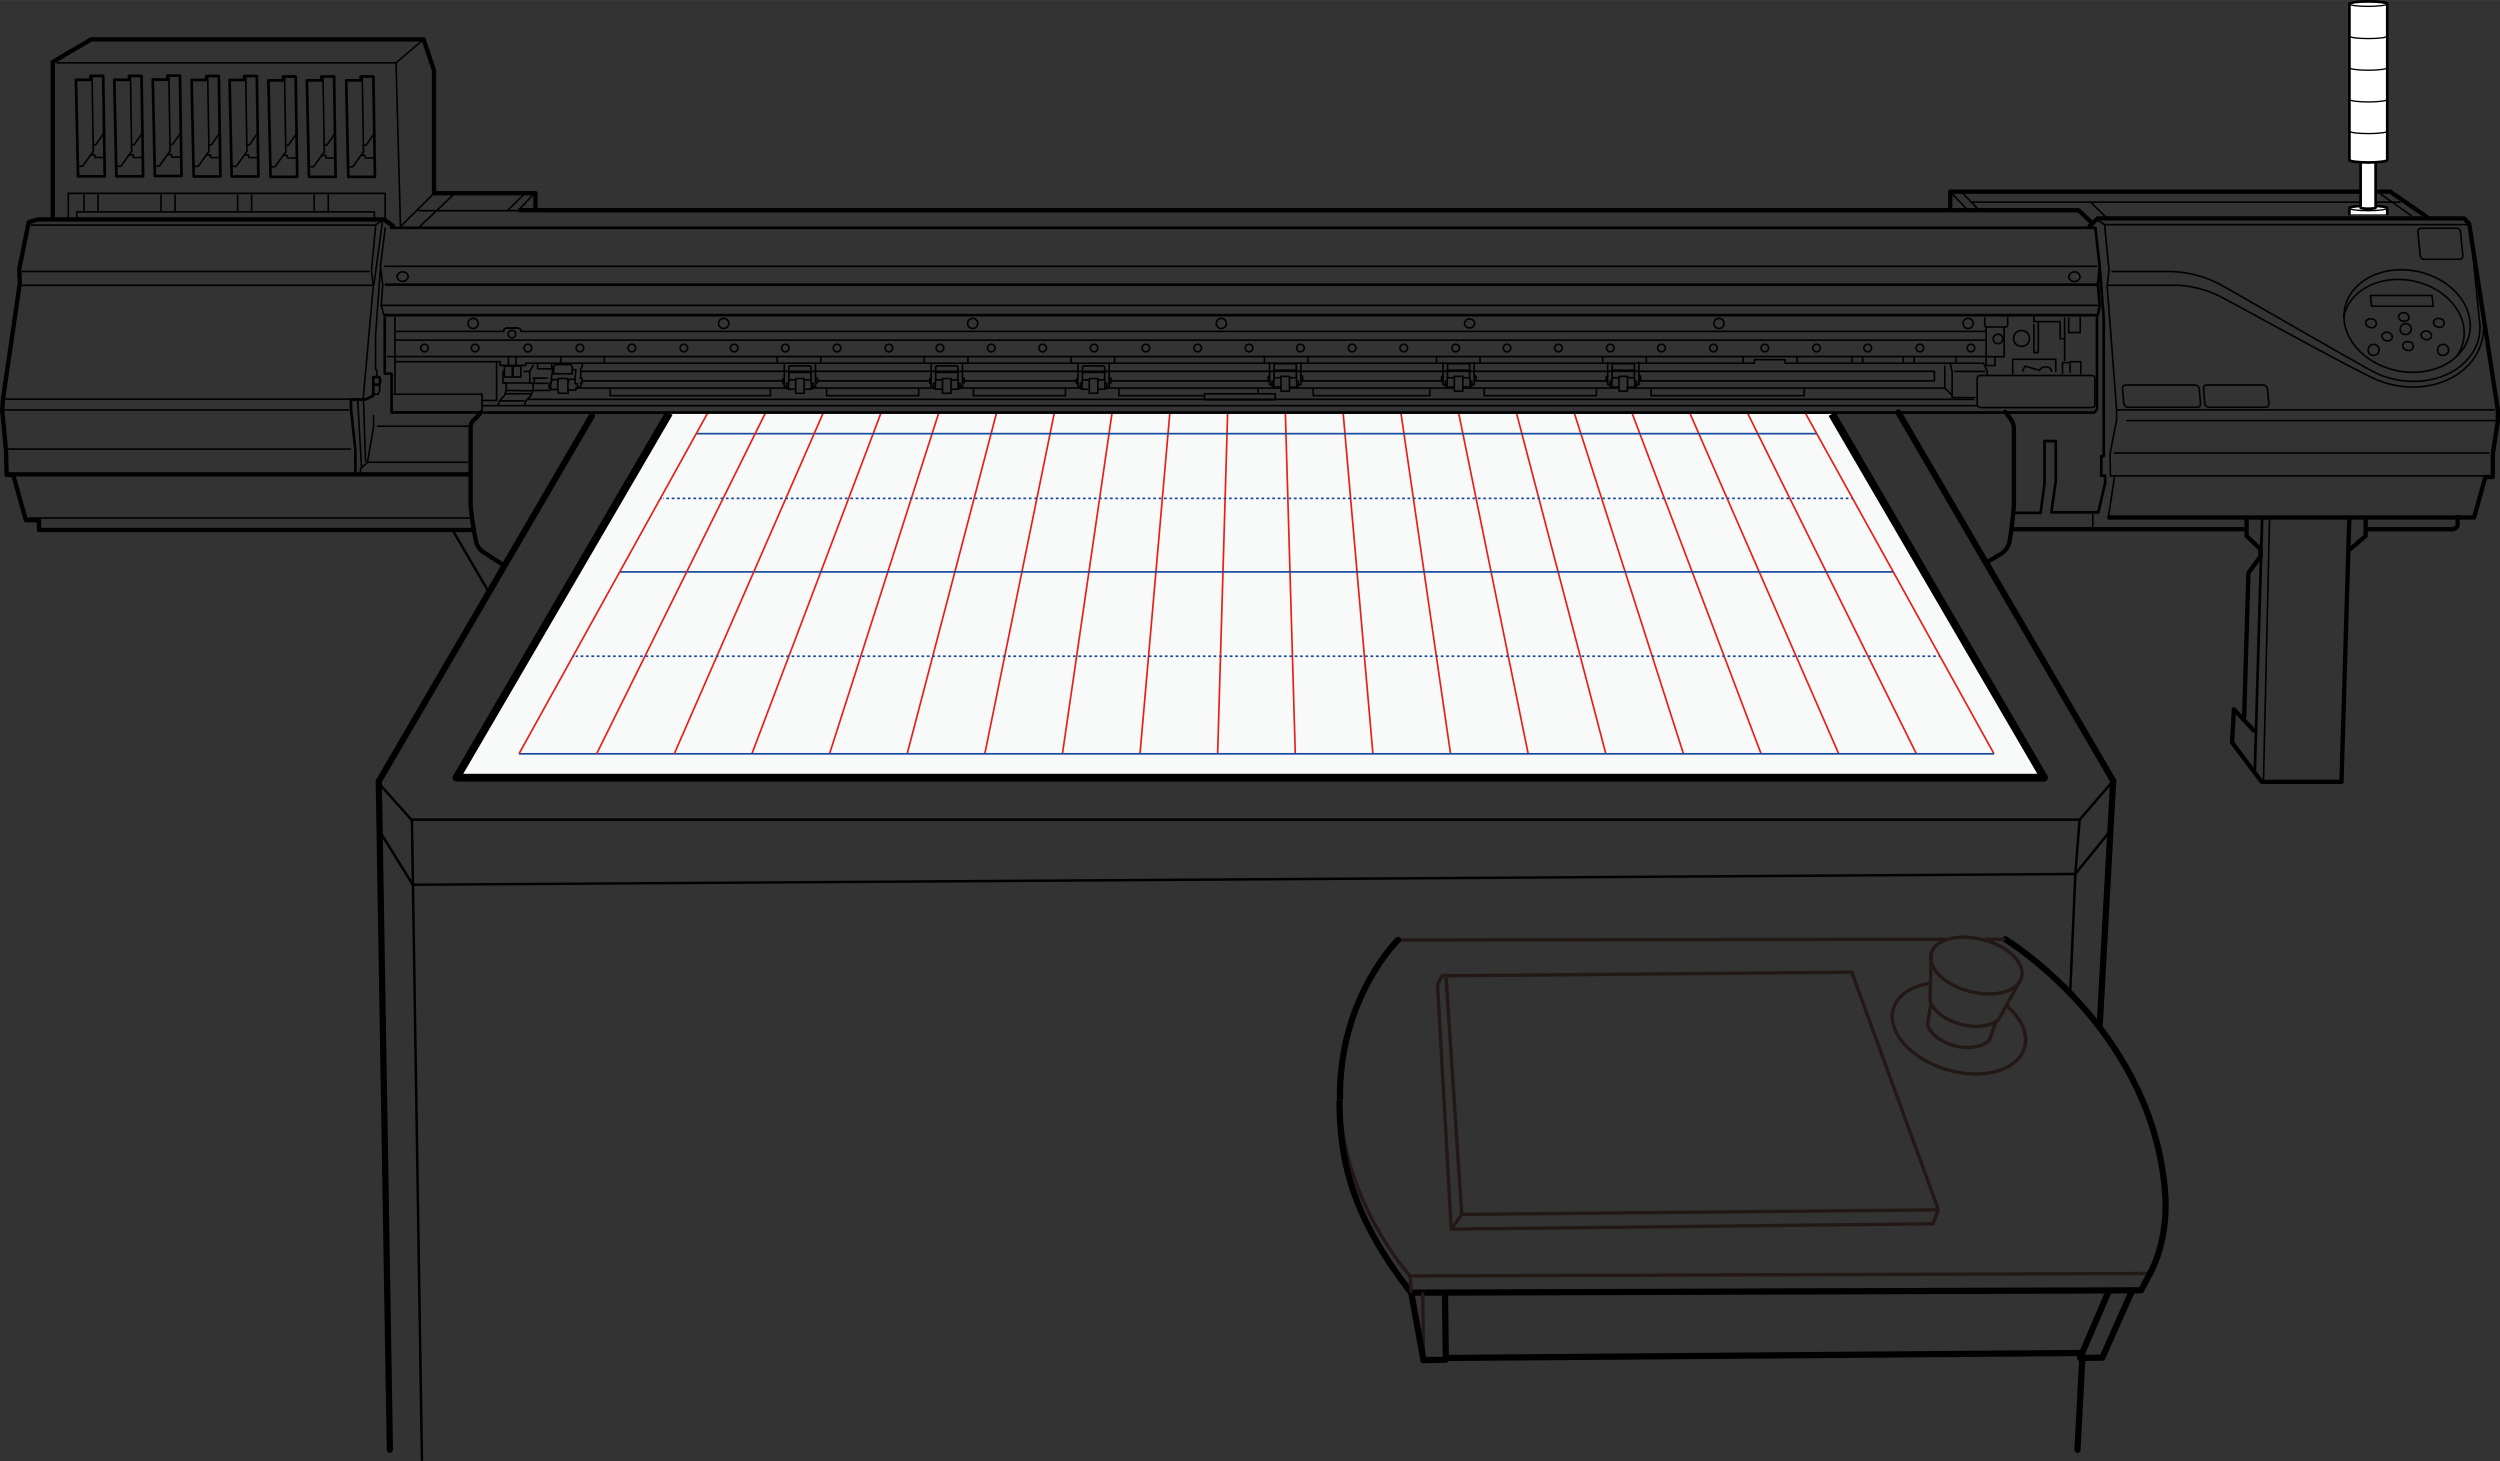 <svg xmlns="http://www.w3.org/2000/svg" width="130.41mm" height="76.22mm" viewBox="0 0 369.67 216.05"><rect x="0" y="0" width="369.67" height="216.05" fill="#333333" stroke="none"/><defs><style>.cls-1{fill:#f8f9f9;stroke-width:1.15px;}.cls-1,.cls-10,.cls-11,.cls-12,.cls-13,.cls-14,.cls-15,.cls-6,.cls-7,.cls-8,.cls-9{stroke:#000;}.cls-1,.cls-10,.cls-13,.cls-14,.cls-15,.cls-17,.cls-6,.cls-7,.cls-8,.cls-9{stroke-linejoin:round;}.cls-10,.cls-11,.cls-12,.cls-13,.cls-14,.cls-15,.cls-16,.cls-17,.cls-18,.cls-2,.cls-3,.cls-4,.cls-5,.cls-6,.cls-7,.cls-8{fill:none;}.cls-2{stroke:#e71f19;}.cls-11,.cls-12,.cls-16,.cls-18,.cls-2,.cls-3,.cls-4,.cls-5{stroke-miterlimit:10;}.cls-2,.cls-3,.cls-4,.cls-5{stroke-width:0.25px;}.cls-3,.cls-4,.cls-5{stroke:#17499d;}.cls-4{stroke-dasharray:0.4 0.4;}.cls-5{stroke-dasharray:0.4 0.4;}.cls-10,.cls-11,.cls-12,.cls-13,.cls-14,.cls-15,.cls-17,.cls-6,.cls-7,.cls-8,.cls-9{stroke-linecap:round;}.cls-6{stroke-width:0.64px;}.cls-7{stroke-width:0.24px;}.cls-8,.cls-9{stroke-width:0.4px;}.cls-9{fill:#fff;}.cls-10{stroke-width:0.2px;}.cls-11,.cls-14{stroke-width:0.37px;}.cls-12,.cls-13{stroke-width:0.92px;}.cls-15{stroke-width:0.36px;}.cls-16,.cls-17,.cls-18{stroke:#231815;}.cls-16,.cls-17{stroke-width:0.5px;}.cls-18{stroke-width:0.75px;}</style></defs><g id="レイヤー_3" data-name="レイヤー 3"><polyline class="cls-1" points="98.95 61.06 67.5 114.99 302.25 114.99 270.89 61.21"/><line class="cls-2" x1="266.89" y1="60.96" x2="294.85" y2="111.46"/><line class="cls-2" x1="283.37" y1="111.46" x2="258.35" y2="60.96"/><line class="cls-2" x1="271.89" y1="111.46" x2="249.82" y2="60.96"/><line class="cls-2" x1="260.41" y1="111.46" x2="241.28" y2="60.96"/><line class="cls-2" x1="248.93" y1="111.46" x2="232.75" y2="60.96"/><line class="cls-2" x1="237.45" y1="111.46" x2="224.21" y2="60.96"/><line class="cls-2" x1="225.97" y1="111.46" x2="215.67" y2="60.96"/><line class="cls-2" x1="214.49" y1="111.46" x2="207.14" y2="60.96"/><line class="cls-2" x1="198.6" y1="60.96" x2="203.01" y2="111.46"/><line class="cls-2" x1="191.53" y1="111.46" x2="190.06" y2="60.96"/><line class="cls-2" x1="180.05" y1="111.46" x2="181.53" y2="60.96"/><line class="cls-2" x1="168.57" y1="111.46" x2="172.99" y2="60.96"/><line class="cls-2" x1="157.1" y1="111.46" x2="164.45" y2="60.96"/><line class="cls-2" x1="145.62" y1="111.46" x2="155.92" y2="60.96"/><line class="cls-2" x1="134.14" y1="111.46" x2="147.38" y2="60.96"/><line class="cls-2" x1="122.66" y1="111.46" x2="138.84" y2="60.96"/><line class="cls-2" x1="111.18" y1="111.46" x2="130.31" y2="60.96"/><line class="cls-3" x1="268.64" y1="64.12" x2="102.95" y2="64.12"/><line class="cls-3" x1="279.95" y1="84.56" x2="91.63" y2="84.56"/><line class="cls-3" x1="294.85" y1="111.46" x2="76.74" y2="111.46"/><line class="cls-2" x1="99.7" y1="111.46" x2="121.77" y2="60.96"/><line class="cls-2" x1="88.22" y1="111.46" x2="113.23" y2="60.96"/><line class="cls-2" x1="76.74" y1="111.46" x2="104.7" y2="60.96"/><line class="cls-3" x1="273.94" y1="73.69" x2="273.73" y2="73.69"/><line class="cls-4" x1="273.33" y1="73.69" x2="98.06" y2="73.69"/><line class="cls-3" x1="97.85" y1="73.69" x2="97.65" y2="73.69"/><line class="cls-3" x1="286.85" y1="97.03" x2="286.65" y2="97.03"/><line class="cls-5" x1="286.25" y1="97.03" x2="85.14" y2="97.03"/><line class="cls-3" x1="84.93" y1="97.03" x2="84.73" y2="97.03"/><polyline class="cls-6" points="69.99 78.36 5.77 78.36 5.77 76.91 3.83 76.91 1.95 70.23 0.98 70.23 0.88 66.49 0.32 60.6 0.45 58.91 2.93 41.91 2.85 39.76 4.25 32.84 5.65 32.44 56.77 32.44 58.1 33.4"/><polyline class="cls-6" points="7.8 32.2 7.8 9.16 13.46 5.82 62.63 5.82 64.18 10.42 64.18 28.57 79.18 28.57 79.18 30.84"/><line class="cls-6" x1="76.87" y1="31.08" x2="307.28" y2="31.08"/><polyline class="cls-7" points="3.12 42.19 55.27 42.19 56.57 32.67"/><line class="cls-7" x1="3.31" y1="40.13" x2="54.54" y2="40.13"/><polyline class="cls-8" points="57.81 33.68 309.84 33.68 310.49 39.53 310.21 42.09"/><line class="cls-7" x1="310.02" y1="39.38" x2="56.88" y2="39.38"/><line class="cls-7" x1="77.52" y1="31.15" x2="61.93" y2="31.15"/><polyline class="cls-7" points="64.18 28.57 59.22 33.49 58.56 9.28 62.63 5.82"/><line class="cls-7" x1="58.56" y1="9.28" x2="8.45" y2="9.28"/><line class="cls-6" x1="69.31" y1="70.14" x2="1.16" y2="70.14"/><line class="cls-7" x1="51.83" y1="66.4" x2="0.97" y2="66.4"/><line class="cls-7" x1="51.55" y1="60.61" x2="0.6" y2="60.61"/><line class="cls-7" x1="69.88" y1="76.59" x2="4.34" y2="76.59"/><polyline class="cls-7" points="0.79 59.02 53.7 59.02 55.2 42.28 54.92 39.94 55.57 33.21 56.77 32.44"/><line class="cls-7" x1="312.66" y1="66.98" x2="368.01" y2="66.98"/><line class="cls-7" x1="314.51" y1="62.19" x2="369.02" y2="62.19"/><polyline class="cls-7" points="368.84 60.6 312.98 60.6 311.58 42.28 311.86 39.94 311.2 33.21 310 32.44"/><path class="cls-6" d="M74.59,83.65,71.43,81.6a2.53,2.53,0,0,1-1-1.36,43.25,43.25,0,0,1-.84-5.61V63.32a1.44,1.44,0,0,1,.47-1.22,8.83,8.83,0,0,0,1.12-1.21"/><path class="cls-8" d="M71.65,61h238s.43-.34.43-.62V47"/><polyline class="cls-8" points="70.69 60.98 57.9 60.98 57.9 55.25 56.89 55.25 56.89 47.05"/><polyline class="cls-7" points="58.27 58.29 71.28 58.29 71.28 60.6"/><line class="cls-7" x1="69.4" y1="63.02" x2="55.83" y2="63.02"/><polyline class="cls-7" points="53.3 69.91 53.3 69.32 54.33 68.35 55.24 63.13 55.24 61.46"/><polyline class="cls-7" points="56.96 33.7 56.26 39.29 56.59 42.14 56.37 45.15 56.77 46.6"/><line class="cls-7" x1="78.77" y1="28.83" x2="76.71" y2="31.05"/><polyline class="cls-7" points="56.96 32.23 56.96 28.59 10.1 28.59 10.1 32.15"/><polygon class="cls-8" points="11.23 11.8 13.41 11.8 13.38 11.22 15.26 11.22 15.49 26.07 11.54 26.07 11.23 11.8"/><polyline class="cls-7" points="11.59 24.58 12.2 24.58 13.8 22.36 13.61 11.32"/><polyline class="cls-7" points="13.77 21.39 14.17 21.39 15.32 19.73"/><polyline class="cls-7" points="13.45 22.88 13.99 22.88 14.07 23.28 15.37 23.28"/><polygon class="cls-8" points="16.9 11.8 19.09 11.8 19.05 11.22 20.93 11.22 21.16 26.07 17.21 26.07 16.9 11.8"/><polyline class="cls-7" points="17.27 24.58 17.87 24.58 19.47 22.36 19.29 11.32"/><polyline class="cls-7" points="19.45 21.39 19.84 21.39 20.99 19.73"/><polyline class="cls-7" points="19.12 22.88 19.66 22.88 19.74 23.28 21.05 23.28"/><polygon class="cls-8" points="22.59 11.76 24.77 11.76 24.73 11.18 26.61 11.18 26.84 26.02 22.9 26.02 22.59 11.76"/><polyline class="cls-7" points="22.95 24.54 23.56 24.54 25.15 22.32 24.97 11.27"/><polyline class="cls-7" points="25.13 21.35 25.52 21.35 26.67 19.68"/><polyline class="cls-7" points="24.8 22.84 25.35 22.84 25.42 23.23 26.73 23.23"/><polygon class="cls-8" points="28.33 11.82 30.52 11.82 30.48 11.24 32.36 11.24 32.59 26.09 28.64 26.09 28.33 11.82"/><polyline class="cls-7" points="28.69 24.6 29.3 24.6 30.9 22.38 30.71 11.33"/><polyline class="cls-7" points="30.87 21.41 31.27 21.41 32.42 19.74"/><polyline class="cls-7" points="30.55 22.9 31.09 22.9 31.17 23.3 32.48 23.3"/><polygon class="cls-8" points="33.95 11.82 36.13 11.82 36.09 11.24 37.98 11.24 38.21 26.09 34.26 26.09 33.95 11.82"/><polyline class="cls-7" points="34.31 24.6 34.92 24.6 36.52 22.38 36.33 11.33"/><polyline class="cls-7" points="36.49 21.41 36.89 21.41 38.04 19.74"/><polyline class="cls-7" points="36.16 22.9 36.71 22.9 36.79 23.3 38.09 23.3"/><polygon class="cls-8" points="39.69 11.88 41.88 11.88 41.84 11.31 43.72 11.31 43.95 26.15 40.01 26.15 39.69 11.88"/><polyline class="cls-7" points="40.06 24.66 40.66 24.66 42.26 22.45 42.08 11.4"/><polyline class="cls-7" points="42.24 21.48 42.63 21.48 43.78 19.81"/><polyline class="cls-7" points="41.91 22.96 42.46 22.96 42.53 23.36 43.84 23.36"/><polygon class="cls-8" points="45.38 11.88 47.56 11.88 47.52 11.31 49.4 11.31 49.63 26.15 45.69 26.15 45.38 11.88"/><polyline class="cls-7" points="45.74 24.66 46.35 24.66 47.95 22.45 47.76 11.4"/><polyline class="cls-7" points="47.92 21.48 48.31 21.48 49.47 19.81"/><polyline class="cls-7" points="47.59 22.96 48.14 22.96 48.22 23.36 49.52 23.36"/><polygon class="cls-8" points="51.19 11.88 53.37 11.88 53.33 11.31 55.21 11.31 55.44 26.15 51.5 26.15 51.19 11.88"/><polyline class="cls-7" points="51.55 24.66 52.16 24.66 53.75 22.45 53.57 11.4"/><polyline class="cls-7" points="53.73 21.48 54.12 21.48 55.27 19.81"/><polyline class="cls-7" points="53.4 22.96 53.95 22.96 54.02 23.36 55.33 23.36"/><polyline class="cls-8" points="56.83 46.6 310.2 46.6 310.49 45.1 310.21 42.09 57.07 42.09"/><line class="cls-7" x1="56.37" y1="45.15" x2="310.2" y2="45.15"/><line class="cls-7" x1="54.33" y1="68.35" x2="69.08" y2="68.35"/><path class="cls-6" d="M293.67,83.2,296,81.83a3.22,3.22,0,0,0,1.11-1.59,52.45,52.45,0,0,0,.68-5.61V63.32a2.62,2.62,0,0,0-.38-1.22c-.17-.26-.9-1.21-.9-1.21"/><path class="cls-7" d="M63.33,51.46a.56.56,0,1,1-.56-.56A.56.56,0,0,1,63.33,51.46Z"/><path class="cls-7" d="M70.81,51.46a.56.56,0,1,1-.56-.56A.56.56,0,0,1,70.81,51.46Z"/><path class="cls-7" d="M78.63,51.46a.57.57,0,1,1-.56-.56A.56.56,0,0,1,78.63,51.46Z"/><path class="cls-7" d="M76.26,49.4a.56.56,0,1,1-.56-.56A.56.56,0,0,1,76.26,49.4Z"/><path class="cls-7" d="M86.31,51.46a.56.56,0,1,1-.56-.56A.56.56,0,0,1,86.31,51.46Z"/><path class="cls-7" d="M94,51.46a.57.57,0,0,1-.57.56.56.56,0,0,1,0-1.12A.57.57,0,0,1,94,51.46Z"/><path class="cls-7" d="M101.68,51.46a.56.56,0,0,1-.56.56.56.56,0,1,1,0-1.12A.56.56,0,0,1,101.68,51.46Z"/><path class="cls-7" d="M109.12,51.46a.56.56,0,0,1-.56.56.56.56,0,1,1,0-1.12A.56.56,0,0,1,109.12,51.46Z"/><path class="cls-7" d="M116.68,51.46a.56.56,0,1,1-.56-.56A.56.56,0,0,1,116.68,51.46Z"/><path class="cls-7" d="M124.34,51.46a.57.57,0,0,1-.57.56.56.56,0,0,1,0-1.12A.57.57,0,0,1,124.34,51.46Z"/><path class="cls-7" d="M132,51.46a.56.56,0,0,1-.56.56.56.56,0,1,1,0-1.12A.56.56,0,0,1,132,51.46Z"/><path class="cls-7" d="M139.55,51.46a.56.56,0,1,1-.56-.56A.56.56,0,0,1,139.55,51.46Z"/><path class="cls-7" d="M147.14,51.46a.56.56,0,1,1-.56-.56A.56.56,0,0,1,147.14,51.46Z"/><path class="cls-7" d="M154.74,51.46a.57.57,0,0,1-.57.56.56.56,0,0,1,0-1.12A.57.57,0,0,1,154.74,51.46Z"/><path class="cls-7" d="M162.33,51.46a.56.56,0,0,1-.56.56.56.56,0,1,1,0-1.12A.56.56,0,0,1,162.33,51.46Z"/><path class="cls-7" d="M170,51.46a.56.56,0,1,1-.56-.56A.56.56,0,0,1,170,51.46Z"/><path class="cls-7" d="M177.67,51.46a.57.57,0,0,1-.57.56.56.56,0,0,1,0-1.12A.57.57,0,0,1,177.67,51.46Z"/><path class="cls-7" d="M185.26,51.46a.56.56,0,0,1-.56.56.56.56,0,1,1,0-1.12A.56.56,0,0,1,185.26,51.46Z"/><path class="cls-7" d="M192.85,51.46a.56.56,0,1,1-.56-.56A.56.56,0,0,1,192.85,51.46Z"/><path class="cls-7" d="M200.51,51.46a.57.57,0,0,1-.57.56.56.56,0,0,1,0-1.12A.57.57,0,0,1,200.51,51.46Z"/><path class="cls-7" d="M208.13,51.46a.56.56,0,0,1-.56.56.56.56,0,1,1,0-1.12A.56.56,0,0,1,208.13,51.46Z"/><path class="cls-7" d="M215.81,51.46a.56.56,0,1,1-.56-.56A.56.56,0,0,1,215.81,51.46Z"/><path class="cls-7" d="M223.41,51.46a.57.57,0,0,1-.57.56.56.56,0,0,1,0-1.12A.57.57,0,0,1,223.41,51.46Z"/><path class="cls-7" d="M231,51.46a.56.56,0,0,1-.56.56.56.56,0,1,1,0-1.12A.56.56,0,0,1,231,51.46Z"/><path class="cls-7" d="M238.68,51.46a.56.56,0,1,1-.56-.56A.56.56,0,0,1,238.68,51.46Z"/><path class="cls-7" d="M246.25,51.46a.57.57,0,0,1-.57.56.56.56,0,0,1,0-1.12A.57.57,0,0,1,246.25,51.46Z"/><path class="cls-7" d="M253.93,51.46a.56.56,0,0,1-.56.56.56.56,0,1,1,0-1.12A.56.56,0,0,1,253.93,51.46Z"/><path class="cls-7" d="M261.52,51.46a.56.56,0,1,1-.56-.56A.56.56,0,0,1,261.52,51.46Z"/><path class="cls-7" d="M269.17,51.46a.56.56,0,1,1-.56-.56A.56.56,0,0,1,269.17,51.46Z"/><path class="cls-7" d="M276.74,51.46a.57.57,0,0,1-.57.56.56.56,0,1,1,0-1.12A.57.57,0,0,1,276.74,51.46Z"/><path class="cls-7" d="M284.45,51.46a.56.56,0,1,1-.56-.56A.56.56,0,0,1,284.45,51.46Z"/><path class="cls-7" d="M292,51.46a.56.56,0,1,1-.56-.56A.56.56,0,0,1,292,51.46Z"/><polyline class="cls-7" points="115.97 53.92 115.97 57.18 116.34 57.18"/><polyline class="cls-7" points="117.64 56.17 116.64 56.17 116.59 56.68 116.59 57.55 117.6 57.55"/><rect class="cls-7" x="117.65" y="55.97" width="1.26" height="2.18"/><polyline class="cls-7" points="116.59 56.68 116.33 56.68 116.33 57.45 116.56 57.45"/><line class="cls-7" x1="116.64" y1="56.17" x2="116.64" y2="55.09"/><polyline class="cls-7" points="120.59 53.92 120.59 57.18 120.22 57.18"/><polyline class="cls-7" points="118.93 56.17 119.92 56.17 119.97 56.68 119.97 57.55 118.96 57.55"/><polyline class="cls-7" points="119.97 56.68 120.24 56.68 120.24 57.45 120 57.45"/><line class="cls-7" x1="119.93" y1="56.17" x2="119.93" y2="55.09"/><polyline class="cls-7" points="119.99 55.06 118.38 55.06 118.18 55.06 116.58 55.06"/><polyline class="cls-7" points="119.92 55.09 119.92 54.28 119.8 54.1 118.57 54.1 117.99 54.1 116.76 54.1 116.64 54.28 116.64 55.09"/><polyline class="cls-7" points="115.97 56 115.77 56 115.77 56.7 115.95 56.7"/><polyline class="cls-7" points="120.61 55.93 120.86 55.93 120.86 56.59 120.61 56.59"/><polygon class="cls-7" points="84.61 55.27 84.61 54.16 84.4 53.91 82.09 53.91 81.87 54.15 81.87 55.26 84.61 55.27"/><path class="cls-7" d="M82.46,57.59h-.94s-.1,0-.1-.35a2.51,2.51,0,0,1,.06-.55l.14-.57h.93"/><path class="cls-7" d="M84,56.45a1.86,1.86,0,0,0-.08-.49H82.6a2.5,2.5,0,0,0-.13,1.1,2.87,2.87,0,0,0,.11,1.09H84s0-.42,0-.6"/><polyline class="cls-7" points="85.23 57.38 85.16 57.66 83.98 57.66 83.98 56.66 84.15 56.08 85.02 56.08"/><polyline class="cls-7" points="81.59 53.81 81.59 54.35 81.87 54.35"/><path class="cls-7" d="M81.83,54.64h-.14v.51a6.06,6.06,0,0,0-.17.68v.53"/><path class="cls-7" d="M81.46,56.62h-.12s-.17,0-.17.41.15.4.15.4h.1"/><path class="cls-7" d="M85.07,56.75h.31a3.28,3.28,0,0,1,0,.35v.28h-.25"/><path class="cls-7" d="M84.66,54.66h.47v.42s-.09.57-.09.64v1"/><polyline class="cls-7" points="86.11 53.82 86.11 54.16 85.87 54.56 85.87 55.95"/><path class="cls-7" d="M85.8,55.94H86s.1,0,.1.34-.09.36-.09.36h-.18"/><polyline class="cls-7" points="85.47 57.22 85.74 57.22 85.97 56.83 85.97 56.66"/><line class="cls-7" x1="86.22" y1="56.32" x2="115.7" y2="56.32"/><line class="cls-7" x1="85.39" y1="57.38" x2="116.28" y2="57.38"/><line class="cls-7" x1="57.29" y1="52.72" x2="293.49" y2="52.72"/><line class="cls-7" x1="58.49" y1="50.29" x2="293.49" y2="50.29"/><polyline class="cls-7" points="137.69 53.92 137.69 57.18 138.06 57.18"/><polyline class="cls-7" points="139.36 56.17 138.36 56.17 138.31 56.68 138.31 57.55 139.32 57.55"/><rect class="cls-7" x="139.37" y="55.97" width="1.26" height="2.18"/><polyline class="cls-7" points="138.31 56.68 138.05 56.68 138.05 57.45 138.28 57.45"/><line class="cls-7" x1="138.36" y1="56.17" x2="138.36" y2="55.09"/><polyline class="cls-7" points="142.32 53.92 142.32 57.18 141.94 57.18"/><polyline class="cls-7" points="140.65 56.17 141.65 56.17 141.69 56.68 141.69 57.55 140.68 57.55"/><polyline class="cls-7" points="141.69 56.68 141.96 56.68 141.96 57.45 141.72 57.45"/><line class="cls-7" x1="141.65" y1="56.17" x2="141.65" y2="55.09"/><polyline class="cls-7" points="141.71 55.06 140.1 55.06 139.9 55.06 138.3 55.06"/><polyline class="cls-7" points="141.65 55.09 141.65 54.28 141.52 54.1 140.29 54.1 139.72 54.1 138.48 54.1 138.36 54.28 138.36 55.09"/><polyline class="cls-7" points="137.69 56 137.49 56 137.49 56.7 137.68 56.7"/><polyline class="cls-7" points="142.33 55.93 142.58 55.93 142.58 56.59 142.33 56.59"/><line class="cls-7" x1="120.92" y1="56.32" x2="137.42" y2="56.32"/><line class="cls-7" x1="120.09" y1="57.38" x2="138.01" y2="57.38"/><polyline class="cls-7" points="159.39 53.92 159.39 57.18 159.76 57.18"/><polyline class="cls-7" points="161.05 56.17 160.06 56.17 160.01 56.68 160.01 57.55 161.02 57.55"/><rect class="cls-7" x="161.07" y="55.97" width="1.26" height="2.18"/><polyline class="cls-7" points="160.01 56.68 159.75 56.68 159.75 57.45 159.98 57.45"/><line class="cls-7" x1="160.06" y1="56.17" x2="160.06" y2="55.09"/><polyline class="cls-7" points="164.01 53.92 164.01 57.18 163.64 57.18"/><polyline class="cls-7" points="162.35 56.17 163.34 56.17 163.39 56.68 163.39 57.55 162.38 57.55"/><polyline class="cls-7" points="163.39 56.68 163.66 56.68 163.66 57.45 163.42 57.45"/><line class="cls-7" x1="163.34" y1="56.17" x2="163.34" y2="55.09"/><polyline class="cls-7" points="163.41 55.06 161.8 55.06 161.6 55.06 159.99 55.06"/><polyline class="cls-7" points="163.34 55.09 163.34 54.28 163.22 54.1 161.99 54.1 161.41 54.1 160.18 54.1 160.06 54.28 160.06 55.09"/><polyline class="cls-7" points="159.39 56 159.18 56 159.18 56.7 159.37 56.7"/><polyline class="cls-7" points="164.03 55.93 164.28 55.93 164.28 56.59 164.03 56.59"/><line class="cls-7" x1="142.62" y1="56.32" x2="159.12" y2="56.32"/><line class="cls-7" x1="141.79" y1="57.38" x2="159.7" y2="57.38"/><line class="cls-7" x1="164.52" y1="56.32" x2="187.63" y2="56.32"/><line class="cls-7" x1="163.69" y1="57.38" x2="189.16" y2="57.38"/><polyline class="cls-7" points="187.73 53.6 187.73 56.86 188.1 56.86"/><polyline class="cls-7" points="189.4 55.85 188.4 55.85 188.35 56.36 188.35 57.23 189.37 57.23"/><rect class="cls-7" x="189.41" y="55.65" width="1.26" height="2.18"/><polyline class="cls-7" points="188.35 56.36 188.09 56.36 188.09 57.13 188.32 57.13"/><line class="cls-7" x1="188.4" y1="55.85" x2="188.4" y2="54.77"/><polyline class="cls-7" points="192.36 53.6 192.36 56.86 191.99 56.86"/><polyline class="cls-7" points="190.69 55.85 191.69 55.85 191.74 56.36 191.74 57.23 190.72 57.23"/><polyline class="cls-7" points="191.74 56.36 192 56.36 192 57.13 191.77 57.13"/><line class="cls-7" x1="191.69" y1="55.85" x2="191.69" y2="54.77"/><polyline class="cls-7" points="191.75 54.74 190.15 54.74 189.94 54.74 188.34 54.74"/><polyline class="cls-7" points="191.69 54.77 191.69 53.96 191.56 53.78 190.33 53.78 189.76 53.78 188.53 53.78 188.4 53.96 188.4 54.77"/><polyline class="cls-7" points="187.73 55.68 187.53 55.68 187.53 56.38 187.72 56.38"/><polyline class="cls-7" points="192.37 55.61 192.62 55.61 192.62 56.27 192.37 56.27"/><line class="cls-7" x1="192.54" y1="56.32" x2="213.26" y2="56.32"/><line class="cls-7" x1="190.75" y1="57.38" x2="214.79" y2="57.38"/><polyline class="cls-7" points="213.37 53.6 213.37 56.86 213.74 56.86"/><polyline class="cls-7" points="215.03 55.85 214.04 55.85 213.99 56.36 213.99 57.23 215 57.23"/><rect class="cls-7" x="215.05" y="55.65" width="1.26" height="2.18"/><polyline class="cls-7" points="213.99 56.36 213.73 56.36 213.73 57.13 213.96 57.13"/><line class="cls-7" x1="214.04" y1="55.85" x2="214.04" y2="54.77"/><polyline class="cls-7" points="217.99 53.6 217.99 56.86 217.62 56.86"/><polyline class="cls-7" points="216.33 55.85 217.32 55.85 217.37 56.36 217.37 57.23 216.36 57.23"/><polyline class="cls-7" points="217.37 56.36 217.64 56.36 217.64 57.13 217.4 57.13"/><line class="cls-7" x1="217.32" y1="55.85" x2="217.32" y2="54.77"/><polyline class="cls-7" points="217.39 54.74 215.78 54.74 215.58 54.74 213.97 54.74"/><polyline class="cls-7" points="217.32 54.77 217.32 53.96 217.2 53.78 215.97 53.78 215.39 53.78 214.16 53.78 214.04 53.96 214.04 54.77"/><polyline class="cls-7" points="213.37 55.68 213.16 55.68 213.16 56.38 213.35 56.38"/><polyline class="cls-7" points="218.01 55.61 218.26 55.61 218.26 56.27 218.01 56.27"/><line class="cls-7" x1="218.15" y1="56.32" x2="237.61" y2="56.32"/><line class="cls-7" x1="216.32" y1="57.38" x2="239.14" y2="57.38"/><polyline class="cls-7" points="242.39 56.32 286.04 56.32 286.04 54.9 85.82 54.9"/><polyline class="cls-7" points="237.72 53.6 237.72 56.86 238.09 56.86"/><polyline class="cls-7" points="239.38 55.85 238.39 55.85 238.34 56.36 238.34 57.23 239.35 57.23"/><rect class="cls-7" x="239.4" y="55.65" width="1.26" height="2.18"/><polyline class="cls-7" points="238.34 56.36 238.08 56.36 238.08 57.13 238.31 57.13"/><line class="cls-7" x1="238.39" y1="55.85" x2="238.39" y2="54.77"/><polyline class="cls-7" points="242.34 53.6 242.34 56.86 241.97 56.86"/><polyline class="cls-7" points="240.68 55.85 241.68 55.85 241.72 56.36 241.72 57.23 240.71 57.23"/><polyline class="cls-7" points="241.72 56.36 241.99 56.36 241.99 57.13 241.75 57.13"/><line class="cls-7" x1="241.68" y1="55.85" x2="241.68" y2="54.77"/><polyline class="cls-7" points="241.74 54.74 240.13 54.74 239.93 54.74 238.33 54.74"/><polyline class="cls-7" points="241.68 54.77 241.68 53.96 241.55 53.78 240.32 53.78 239.74 53.78 238.51 53.78 238.39 53.96 238.39 54.77"/><polyline class="cls-7" points="237.72 55.68 237.52 55.68 237.52 56.38 237.7 56.38"/><polyline class="cls-7" points="242.36 55.61 242.61 55.61 242.61 56.27 242.36 56.27"/><path class="cls-6" d="M350.07,78.25h12.59s.74-.15.74-.59V76.42"/><line class="cls-6" x1="297.7" y1="78.25" x2="331.66" y2="78.25"/><polyline class="cls-6" points="311.88 76.52 365.83 76.52 367.52 70.52 368.61 70.52 368.61 67.1 369.35 62.24 369.35 60.6 365.12 33.12 364.36 32.29 310.19 32.29 309 33.38"/><polyline class="cls-6" points="358.89 32.1 353.43 28.33 288.38 28.33 288.38 30.51"/><line class="cls-7" x1="290.71" y1="30.81" x2="288.52" y2="28.48"/><polyline class="cls-7" points="312.98 60.6 312.98 62.11 312.02 67.03 312.06 70.36 368.18 70.36"/><line class="cls-7" x1="312.66" y1="70.56" x2="311.78" y2="76.36"/><path class="cls-7" d="M346.73,45.53c.85-4.05,5.66-6.47,10.75-5.4s8.51,5.22,7.66,9.27-5.66,6.47-10.75,5.4S345.87,49.58,346.73,45.53Z"/><path class="cls-7" d="M365.67,37.7l.92,9.38a7.5,7.5,0,0,1,0,2.67c-1,4.76-6.57,7.6-12.47,6.34a13.18,13.18,0,0,1-2.21-.67l-.47-.21c-3-1.52-20.4-11.63-23-13.07a16.49,16.49,0,0,0-8-2h-8.12"/><path class="cls-7" d="M367.18,47.29a8,8,0,0,1-.09,2.67c-1,5.21-7,8.32-13.24,6.94a13.58,13.58,0,0,1-2.08-.62l-.24-.09C348.72,55.05,330,44.7,328.35,43.86a16.09,16.09,0,0,0-6.08-1.67H311.76"/><path class="cls-7" d="M354.67,46.7a.81.81,0,0,1,1.55.33.72.72,0,0,1-.9.45A.73.73,0,0,1,354.67,46.7Z"/><path class="cls-7" d="M349.81,47.62a.73.73,0,0,1,.91-.45.65.65,0,1,1-.26,1.24A.73.73,0,0,1,349.81,47.62Z"/><path class="cls-7" d="M354.92,48.67a.81.81,0,1,1,.64.78A.71.71,0,0,1,354.92,48.67Z"/><path class="cls-7" d="M359.84,47.56a.72.72,0,0,1,.9-.45.65.65,0,1,1-.26,1.23A.71.71,0,0,1,359.84,47.56Z"/><path class="cls-7" d="M360.45,51.75a.81.81,0,1,1,.65.78A.72.72,0,0,1,360.45,51.75Z"/><path class="cls-7" d="M355.29,51a.72.72,0,0,1,.9-.46.65.65,0,1,1-.26,1.24A.71.71,0,0,1,355.29,51Z"/><path class="cls-7" d="M350.18,51.75a.81.81,0,1,1,.65.78A.72.72,0,0,1,350.18,51.75Z"/><path class="cls-7" d="M352.21,49.59a.81.81,0,0,1,1.55.33.72.72,0,0,1-.9.45A.73.73,0,0,1,352.21,49.59Z"/><path class="cls-7" d="M358,49.41a.81.81,0,0,1,1.55.32.71.71,0,0,1-.9.46A.73.73,0,0,1,358,49.41Z"/><path class="cls-7" d="M346.61,46.94a1.55,1.55,0,0,1,0-.21c.81-3.88,5.43-6.19,10.3-5.17s8.16,5,7.34,8.88a5.9,5.9,0,0,1-1,2.23"/><polygon class="cls-7" points="359.79 45.28 350.69 45.28 350.5 43.68 359.61 43.68 359.79 45.28"/><path class="cls-7" d="M358.46,38.33h5.24a.48.48,0,0,0,.48-.5l-.35-3.53a.57.57,0,0,0-.58-.55H358a.48.48,0,0,0-.48.49l.35,3.53A.57.57,0,0,0,358.46,38.33Z"/><path class="cls-7" d="M314.7,60.22h10.21a.48.48,0,0,0,.48-.54l-.19-2.15a.66.66,0,0,0-.65-.6H314.34a.49.49,0,0,0-.49.54l.19,2.15A.66.66,0,0,0,314.7,60.22Z"/><path class="cls-7" d="M326.63,60.22H335a.49.49,0,0,0,.49-.54l-.19-2.15a.67.67,0,0,0-.65-.6h-8.33a.49.49,0,0,0-.49.54l.19,2.15A.66.66,0,0,0,326.63,60.22Z"/><polyline class="cls-6" points="349.8 77.01 349.8 79.25 347.3 81.39"/><polyline class="cls-6" points="347.39 76.57 346.23 115.61 334.43 115.61 330.06 109.8 330.32 104.89 333.27 108.02"/><polyline class="cls-6" points="331.84 106.05 332.47 84.7 334.25 82.28 334.25 81.21 332.2 79.25 332.2 76.74"/><line class="cls-7" x1="334.7" y1="115.25" x2="335.59" y2="76.83"/><line class="cls-8" x1="333.42" y1="113.95" x2="334.5" y2="76.7"/><polyline class="cls-8" points="297.81 75.83 301.74 75.83 302.32 71.49 302.32 65.2 303.98 65.22 303.98 71.13 303.33 75.76 310.27 75.76 311.28 71.42 311.28 70.34 310.71 70.34 310.71 67.44 311.07 67.44 311.07 47.05 310.49 39.53"/><line class="cls-7" x1="311.2" y1="33.21" x2="364.87" y2="33.21"/><line class="cls-7" x1="356.64" y1="31.97" x2="352.06" y2="28.71"/><line class="cls-7" x1="311.35" y1="32.06" x2="309.19" y2="29.94"/><line class="cls-7" x1="354.9" y1="29.89" x2="291.64" y2="29.89"/><line class="cls-7" x1="292.31" y1="30.74" x2="290.15" y2="28.49"/><line class="cls-6" x1="307.54" y1="31.25" x2="309.15" y2="32.78"/><line class="cls-7" x1="77.5" y1="28.71" x2="75.12" y2="31.04"/><line class="cls-7" x1="66.9" y1="28.92" x2="62.11" y2="33.45"/><polyline class="cls-7" points="11.35 32.1 11.35 31.33 55.36 31.33 55.36 32.14"/><line class="cls-7" x1="55.4" y1="33.28" x2="4.61" y2="33.28"/><line class="cls-7" x1="12.41" y1="28.83" x2="12.41" y2="31.21"/><line class="cls-7" x1="14.49" y1="28.83" x2="14.49" y2="31.21"/><line class="cls-7" x1="23.81" y1="28.83" x2="23.81" y2="31.21"/><line class="cls-7" x1="25.89" y1="28.83" x2="25.89" y2="31.21"/><line class="cls-7" x1="35.14" y1="28.83" x2="35.14" y2="31.21"/><line class="cls-7" x1="37.21" y1="28.83" x2="37.21" y2="31.21"/><line class="cls-7" x1="46.46" y1="28.83" x2="46.46" y2="31.21"/><line class="cls-7" x1="48.54" y1="28.83" x2="48.54" y2="31.21"/><line class="cls-7" x1="53.45" y1="69.03" x2="52.9" y2="59.24"/><line class="cls-7" x1="53.75" y1="59.15" x2="54.05" y2="68.18"/><polyline class="cls-7" points="56.25 39.71 55.53 49.65 55.53 54.66 55.74 54.74 55.74 55.67 55.15 55.72 55.15 58.35"/><path class="cls-8" d="M55.3,56.89H56s.21,0,.21-.56-.14-.57-.14-.57h-.88v2.77L54,59.07l-2.1,0v1.4l.65,6.07v3.37"/><polyline class="cls-7" points="55.3 58.29 55.92 58.29 56.14 57.76 56.14 56.93"/><line class="cls-7" x1="58.4" y1="58.09" x2="58.4" y2="46.88"/><path class="cls-7" d="M58.59,49H74.5s-.21-.49.64-.49h1.52"/><path class="cls-7" d="M293.63,49H77s.21-.49-.64-.49H74.84"/><path class="cls-7" d="M292.85,55.52H309.3a.45.45,0,0,1,.47.44l0,3.85a.46.46,0,0,1-.47.45H292.91a.53.53,0,0,1-.55-.52V56A.47.47,0,0,1,292.85,55.52Z"/><polyline class="cls-7" points="293.69 48.47 293.69 54.05 295 54.05 295 52.87"/><polyline class="cls-7" points="293.73 52.74 296.35 52.74 296.35 48.51"/><path class="cls-7" d="M293.47,47v1a.36.36,0,0,0,.39.35h2.66a.31.31,0,0,0,.35-.35V46.9"/><polyline class="cls-7" points="300.75 46.9 300.75 47.55 304.63 47.55 304.63 50.08 305.29 50.08 305.29 47.03"/><polyline class="cls-7" points="305.89 47.03 305.89 49.17 307.6 49.17 307.6 46.94"/><polyline class="cls-7" points="297.61 55.27 297.61 53.13 303.98 53.13 303.98 54.92"/><path class="cls-7" d="M299.1,54.83l.34-.69,2.14.61a.92.92,0,0,1,1-.48c.74,0,.78.61.78.61"/><polyline class="cls-7" points="307.68 55.27 307.68 53.48 306.11 53.48 306.11 55.05"/><polyline class="cls-7" points="305.85 53.61 304.98 53.61 304.98 55.18"/><polyline class="cls-7" points="301.4 47.73 301.4 52.13 300.75 52.13 300.75 47.99"/><circle class="cls-7" cx="298.92" cy="50.04" r="1.18"/><path class="cls-7" d="M294.74,50.12a.7.7,0,1,1,.69.7A.69.69,0,0,1,294.74,50.12Z"/><path class="cls-7" d="M290.27,47.82a.75.75,0,1,1,1.5,0,.75.75,0,0,1-1.5,0Z"/><path class="cls-7" d="M253.44,47.82a.75.75,0,1,1,.75.75A.75.75,0,0,1,253.44,47.82Z"/><path class="cls-7" d="M216.55,47.82a.76.76,0,0,1,1.51,0,.76.76,0,0,1-1.51,0Z"/><path class="cls-7" d="M179.85,47.82a.75.75,0,1,1,.75.75A.75.75,0,0,1,179.85,47.82Z"/><path class="cls-7" d="M143.08,47.82a.75.75,0,1,1,.75.75A.75.75,0,0,1,143.08,47.82Z"/><path class="cls-7" d="M106.26,47.82a.75.75,0,0,1,1.5,0,.75.75,0,1,1-1.5,0Z"/><path class="cls-7" d="M69.21,47.82a.75.75,0,1,1,.75.75A.75.75,0,0,1,69.21,47.82Z"/><line class="cls-7" x1="309.46" y1="76.08" x2="309.46" y2="78.25"/><polyline class="cls-7" points="288.36 53.7 263.97 53.7 263.94 53.18 259.43 53.18 259.41 53.7 77.74 53.7 77.74 54.03 73.93 54.03 73.98 53.48 58.56 53.48"/><path class="cls-7" d="M305.91,40.92a.77.77,0,0,1,.82-.71.79.79,0,0,1,.84.71.77.77,0,0,1-.82.7A.79.79,0,0,1,305.91,40.92Z"/><path class="cls-7" d="M60.36,40.92a.76.76,0,0,0-.82-.71.78.78,0,0,0-.83.71.84.84,0,0,0,1.65,0Z"/><polyline class="cls-7" points="73.43 53.54 73.43 59.21 71.23 59.21"/><polyline class="cls-7" points="78.83 57.73 78.83 56.68 78.33 56.62 78.33 54.91 78.89 53.98"/><line class="cls-7" x1="78.33" y1="54.92" x2="77.51" y2="54.92"/><line class="cls-7" x1="78.33" y1="56.62" x2="74.59" y2="56.62"/><polyline class="cls-7" points="78.56 57.78 74.86 57.73 74.86 56.68 74.37 56.62 74.37 54.91"/><polyline class="cls-7" points="74.86 57.73 74.59 58.5 73.82 59.32 73.65 59.87"/><polyline class="cls-7" points="77.56 59.87 77.73 59.32 78.5 58.5 78.78 57.73 81.31 57.73"/><rect class="cls-7" x="74.59" y="54.14" width="1.16" height="1.6"/><rect class="cls-7" x="75.86" y="54.14" width="1.16" height="1.6"/><line class="cls-7" x1="75.19" y1="53.92" x2="75.19" y2="52.88"/><line class="cls-7" x1="76.3" y1="52.82" x2="76.3" y2="53.92"/><line class="cls-7" x1="74.04" y1="59.27" x2="77.45" y2="59.27"/><line class="cls-7" x1="78.39" y1="58.22" x2="74.81" y2="58.22"/><line class="cls-7" x1="71.34" y1="59.98" x2="292.28" y2="59.98"/><rect class="cls-7" x="178.1" y="58.22" width="10.47" height="0.88"/><line class="cls-7" x1="78.83" y1="56.68" x2="80.93" y2="56.68"/><line class="cls-7" x1="78.83" y1="55.91" x2="80.93" y2="55.91"/><polyline class="cls-7" points="81.69 54.53 79.49 54.53 79.49 53.92"/><line class="cls-7" x1="79" y1="56.07" x2="79" y2="56.68"/><polyline class="cls-7" points="113.92 57.61 113.92 58.5 90.23 58.5 90.23 57.51"/><polyline class="cls-7" points="135.85 57.45 135.85 58.5 122.24 58.5 122.24 57.5"/><polyline class="cls-7" points="157.55 57.45 157.55 58.5 143.94 58.5 143.94 57.5"/><polyline class="cls-7" points="211.42 57.45 211.42 58.5 194.18 58.5 194.18 57.5"/><polyline class="cls-7" points="236.05 57.45 236.05 58.5 219.47 58.5 219.47 57.5"/><polyline class="cls-7" points="266.79 57.45 266.79 58.5 244.14 58.5 244.14 57.5"/><polyline class="cls-7" points="177.99 58.5 165.43 58.5 165.43 57.5"/><line class="cls-7" x1="186.03" y1="57.45" x2="186.03" y2="58.11"/><polyline class="cls-7" points="288.6 58.39 287.57 57.38 240.56 57.38"/><line class="cls-7" x1="287.57" y1="57.38" x2="287.57" y2="54.09"/><line class="cls-7" x1="289.04" y1="54.92" x2="293.44" y2="54.92"/><polyline class="cls-7" points="293.83 55.3 293.83 54.86 293.3 53.7 288.36 53.7 288.66 54.98 288.66 58.79 292.03 58.79"/><line class="cls-7" x1="305.29" y1="50.08" x2="305.29" y2="53.26"/><line class="cls-7" x1="257.75" y1="53.54" x2="257.75" y2="52.88"/><line class="cls-7" x1="265.74" y1="53.59" x2="265.74" y2="52.82"/><line class="cls-7" x1="243.43" y1="53.54" x2="243.43" y2="52.82"/><line class="cls-7" x1="236.98" y1="53.65" x2="236.98" y2="52.77"/><line class="cls-7" x1="273.84" y1="52.88" x2="273.84" y2="53.54"/><line class="cls-7" x1="275.43" y1="52.88" x2="275.43" y2="53.54"/><line class="cls-7" x1="281.44" y1="52.88" x2="281.44" y2="53.54"/><line class="cls-7" x1="283.04" y1="52.88" x2="283.04" y2="53.54"/><line class="cls-7" x1="289.26" y1="52.88" x2="289.26" y2="53.54"/><line class="cls-7" x1="218.86" y1="52.71" x2="218.86" y2="53.59"/><line class="cls-7" x1="212.42" y1="52.71" x2="212.42" y2="53.59"/><line class="cls-7" x1="193.41" y1="52.71" x2="193.41" y2="53.59"/><line class="cls-7" x1="186.97" y1="52.71" x2="186.97" y2="53.59"/><line class="cls-7" x1="164.82" y1="52.71" x2="164.82" y2="53.59"/><line class="cls-7" x1="158.38" y1="52.71" x2="158.38" y2="53.59"/><line class="cls-7" x1="143.12" y1="52.71" x2="143.12" y2="53.59"/><line class="cls-7" x1="136.67" y1="52.71" x2="136.67" y2="53.59"/><line class="cls-7" x1="121.36" y1="52.71" x2="121.36" y2="53.59"/><line class="cls-7" x1="114.92" y1="52.71" x2="114.92" y2="53.59"/><line class="cls-7" x1="89.36" y1="52.71" x2="89.36" y2="53.59"/><line class="cls-7" x1="82.91" y1="52.71" x2="82.91" y2="53.59"/><line class="cls-7" x1="78.17" y1="59.05" x2="291.85" y2="59.05"/><path class="cls-9" d="M353,31.67v-.89c0-.21-1.25-.37-2.8-.37s-2.8.16-2.8.37v.89"/><ellipse class="cls-10" cx="350.17" cy="30.78" rx="2.8" ry="0.37"/><path class="cls-9" d="M351.28,23.71c0-.08-.5-.15-1.11-.15s-1.11.07-1.11.15v7c0,.08.5.15,1.11.15s1.11-.07,1.11-.15Z"/><path class="cls-9" d="M353,.57c0-.2-1.25-.37-2.8-.37s-2.8.17-2.8.37V23.65c0,.21,1.25.37,2.8.37s2.8-.16,2.8-.37Z"/><ellipse class="cls-10" cx="350.17" cy="0.57" rx="2.8" ry="0.37"/><path class="cls-10" d="M353,5.33c0,.21-1.25.37-2.8.37s-2.8-.16-2.8-.37"/><path class="cls-10" d="M353,10c0,.21-1.25.38-2.8.38s-2.8-.17-2.8-.38"/><path class="cls-10" d="M353,14.7c0,.2-1.25.37-2.8.37s-2.8-.17-2.8-.37"/><path class="cls-10" d="M353,19.38c0,.21-1.25.37-2.8.37s-2.8-.16-2.8-.37"/><line class="cls-11" x1="60.83" y1="121.2" x2="307.51" y2="121.2"/><line class="cls-12" x1="87.53" y1="61.46" x2="56.07" y2="115.42"/><line class="cls-13" x1="280.71" y1="60.98" x2="312.47" y2="115.45"/><path class="cls-14" d="M58.07,131.78"/><line class="cls-11" x1="306.87" y1="129.23" x2="61.04" y2="130.82"/><line class="cls-13" x1="307.92" y1="200.69" x2="307.19" y2="214.36"/><line class="cls-14" x1="312.27" y1="122.56" x2="306.87" y2="129.23"/><line class="cls-13" x1="312.47" y1="115.45" x2="310.49" y2="151.47"/><polyline class="cls-14" points="306.88 129.23 307.51 121.2 312.47 115.45"/><line class="cls-14" x1="306.88" y1="129.25" x2="306.1" y2="147.18"/><line class="cls-14" x1="56.06" y1="122.78" x2="61.04" y2="130.82"/><line class="cls-14" x1="60.83" y1="121.2" x2="55.87" y2="115.66"/><path class="cls-14" d="M61.54,131"/><line class="cls-15" x1="72.3" y1="87.58" x2="66.91" y2="78.36"/><line class="cls-12" x1="56.01" y1="115.56" x2="57.65" y2="214.36"/><line class="cls-11" x1="60.91" y1="121.2" x2="62.39" y2="215.86"/><path class="cls-16" d="M298.93,144.54c-.57,2.12-4,3-7.71,2.05s-6.23-3.5-5.66-5.62"/><path class="cls-16" d="M285.56,141c.56-2.12,4-3,7.71-2.05s6.22,3.5,5.66,5.62"/><path class="cls-16" d="M285.56,141l-.16,7c.39,1.41,2.16,2.82,4.52,3.45s4.66.27,5.67-.79l3.34-6.07"/><line class="cls-16" x1="294.13" y1="153.92" x2="295.17" y2="150.88"/><path class="cls-16" d="M285,151.45c.33,1.31,1.91,2.61,4,3.17s4.18.21,5.11-.79"/><line class="cls-16" x1="285.52" y1="148.5" x2="285" y2="151.54"/><path class="cls-16" d="M296.59,148.6c2.25,1.87,3.39,4.23,2.76,6.34-1,3.37-6.16,4.81-11.51,3.21s-8.88-5.63-7.87-9c.59-2,2.64-3.32,5.33-3.73"/><line class="cls-16" x1="206.71" y1="138.99" x2="287.68" y2="138.89"/><path class="cls-13" d="M198.14,162.5c-.19-15,8.57-23.51,8.57-23.51"/><path class="cls-16" d="M317.92,188.3l-109.42.37s-10.17-11.21-10.36-26.17"/><path class="cls-13" d="M296.51,138.88s21.23,12.81,23.57,36.61c.83,7.84-2.16,12.81-2.16,12.81"/><line class="cls-16" x1="293.57" y1="138.88" x2="296.51" y2="138.88"/><line class="cls-17" x1="212.56" y1="145.64" x2="213.22" y2="144.29"/><polyline class="cls-17" points="285.81 180.95 214.6 181.74 212.56 145.63"/><line class="cls-16" x1="286.63" y1="178.89" x2="285.81" y2="180.95"/><polyline class="cls-16" points="213.22 144.29 273.82 143.75 286.63 178.89"/><path class="cls-18" d="M207.38,177.56"/><polyline class="cls-16" points="286.63 178.89 216.15 179.57 213.79 143.97"/><line class="cls-16" x1="216.15" y1="179.57" x2="214.6" y2="181.74"/><path class="cls-13" d="M317.92,188.3l-1.33,2.49-107.92.35c-9.45-12.09-10.5-20.65-10.6-28.13"/><line class="cls-16" x1="210.5" y1="201.3" x2="210.37" y2="191.07"/><polyline class="cls-13" points="213.67 191.55 213.79 201.07 210.5 201.11"/><polyline class="cls-13" points="315.19 191.03 310.86 200.75 307.57 200.79 311.81 190.93"/><line class="cls-13" x1="307.47" y1="200.06" x2="214.22" y2="200.79"/><line class="cls-13" x1="208.67" y1="191.14" x2="210.49" y2="201.11"/><line class="cls-16" x1="208.5" y1="188.67" x2="208.67" y2="191.14"/></g></svg>